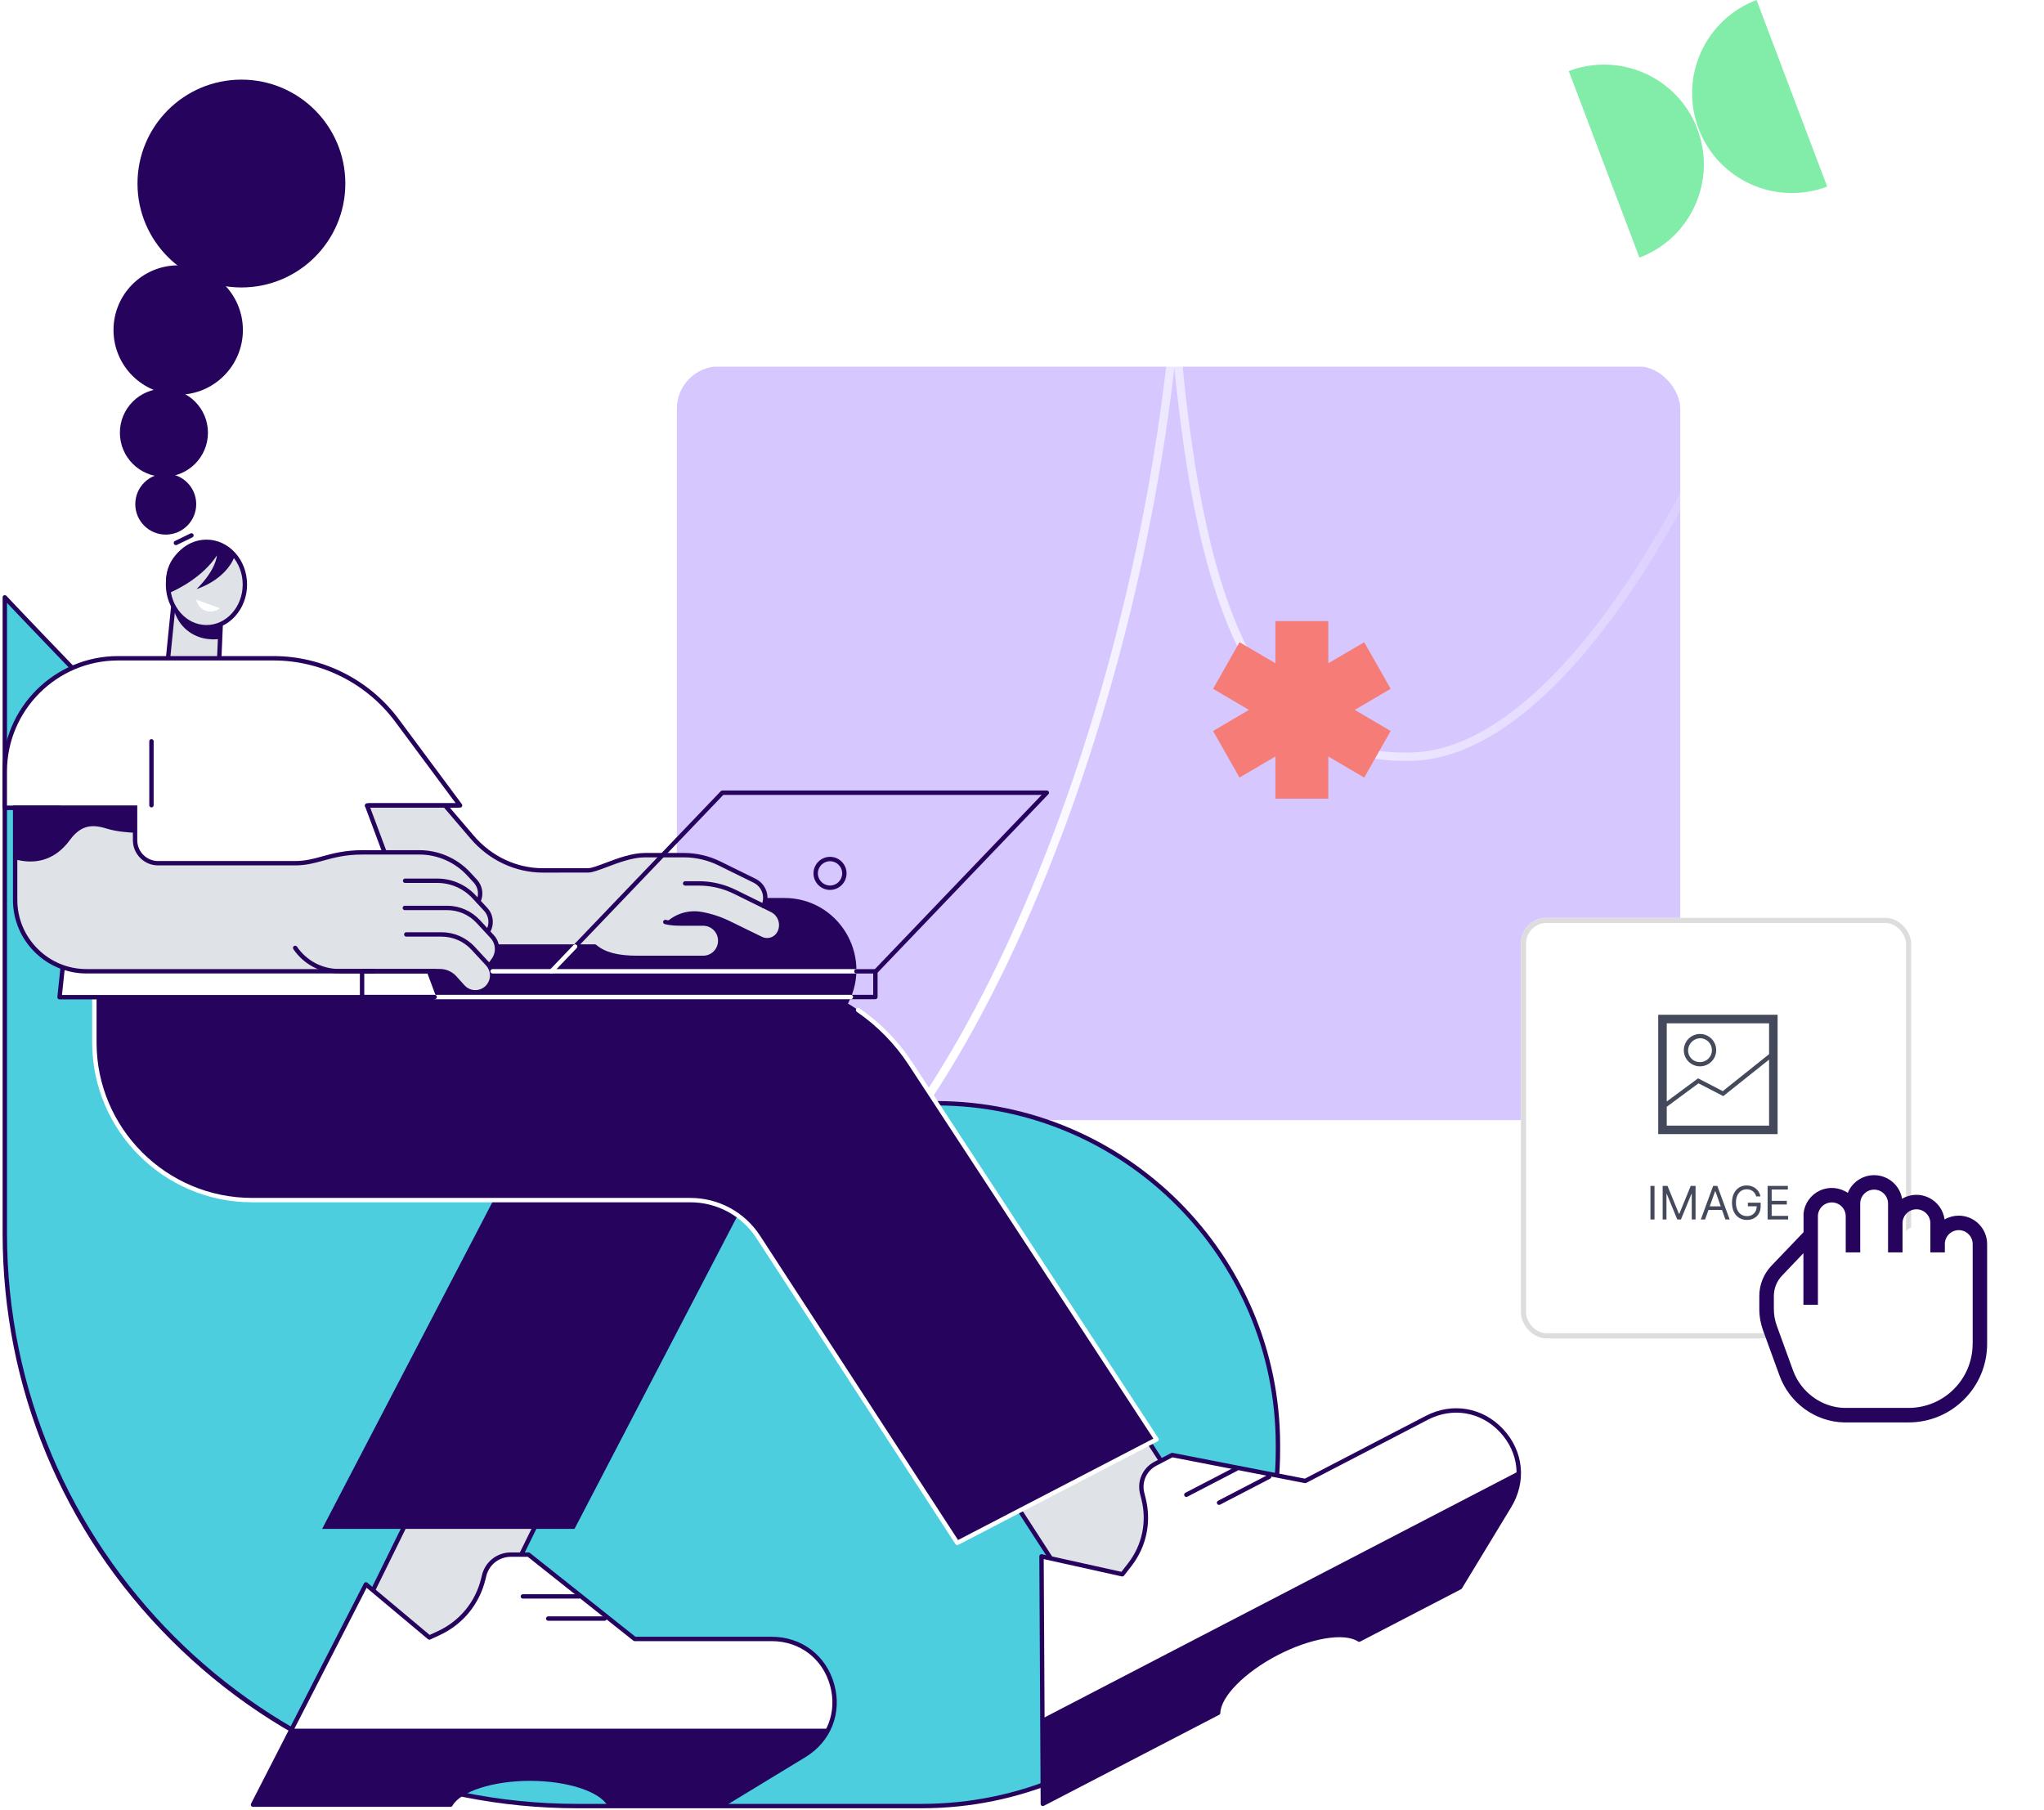 <svg width="385" height="341" viewBox="0 0 385 341" fill="none" xmlns="http://www.w3.org/2000/svg">
<g clip-path="url(#clip0_9349_76895)">
<rect x="316.953" y="69.072" width="142.61" height="189.624" transform="rotate(90 316.953 69.072)" fill="#D6C8FF"/>
<path d="M354.219 -98.001C365.73 10.952 310.48 140.742 266.344 142.515C235.555 143.752 225.557 112.601 221.26 61.402C212.598 152.192 169.315 238.434 133.393 239.877C98.438 241.282 90.282 200.939 86.841 136.907L-10.194 205.339" stroke="url(#paint0_linear_9349_76895)" stroke-width="1.567"/>
</g>
<g filter="url(#filter0_d_9349_76895)">
<rect x="286.48" y="170" width="73.495" height="79.222" rx="4.829" fill="white"/>
<rect x="286.963" y="170.483" width="72.529" height="78.256" rx="4.346" stroke="#DDDDDD" stroke-width="0.966"/>
</g>
<path d="M311.637 223.395V229.716H310.872V223.395H311.637ZM313.172 223.395H314.086L316.234 228.642H316.308L318.456 223.395H319.37V229.716H318.654V224.913H318.592L316.617 229.716H315.925L313.95 224.913H313.888V229.716H313.172V223.395ZM321.164 229.716H320.361L322.682 223.395H323.473L325.794 229.716H324.991L323.102 224.395H323.053L321.164 229.716ZM321.46 227.247H324.695V227.926H321.46V227.247ZM330.802 225.37C330.734 225.162 330.645 224.976 330.534 224.811C330.425 224.645 330.294 224.503 330.142 224.385C329.992 224.268 329.821 224.179 329.63 224.117C329.438 224.055 329.228 224.024 329 224.024C328.625 224.024 328.285 224.121 327.978 224.314C327.672 224.508 327.428 224.793 327.247 225.169C327.066 225.546 326.975 226.008 326.975 226.555C326.975 227.103 327.067 227.564 327.25 227.941C327.433 228.318 327.681 228.603 327.994 228.796C328.306 228.989 328.658 229.086 329.049 229.086C329.411 229.086 329.73 229.009 330.006 228.855C330.284 228.698 330.5 228.478 330.654 228.194C330.811 227.908 330.889 227.572 330.889 227.185L331.123 227.234H329.222V226.555H331.63V227.234C331.63 227.755 331.518 228.208 331.296 228.592C331.076 228.977 330.772 229.275 330.383 229.487C329.996 229.697 329.551 229.802 329.049 229.802C328.49 229.802 327.998 229.671 327.574 229.407C327.152 229.144 326.823 228.769 326.586 228.284C326.352 227.798 326.234 227.222 326.234 226.555C326.234 226.055 326.301 225.606 326.435 225.206C326.571 224.805 326.762 224.464 327.009 224.182C327.256 223.9 327.548 223.684 327.886 223.533C328.223 223.383 328.594 223.308 329 223.308C329.333 223.308 329.644 223.359 329.932 223.459C330.222 223.558 330.48 223.699 330.707 223.882C330.935 224.063 331.125 224.28 331.278 224.533C331.43 224.785 331.535 225.063 331.593 225.37H330.802ZM332.941 229.716V223.395H336.756V224.074H333.706V226.209H336.558V226.889H333.706V229.037H336.805V229.716H332.941Z" fill="#444A5B"/>
<path fill-rule="evenodd" clip-rule="evenodd" d="M312.336 191.156V213.643H334.822V191.156H312.336ZM333.216 192.763V198.577L324.494 205.54L319.844 203.131L313.941 207.491V192.763L333.216 192.763ZM313.941 212.036V208.487L319.924 204.07L324.59 206.479L333.216 199.604V212.036H313.941ZM320.208 200.873C320.812 200.873 321.402 200.694 321.903 200.359C322.405 200.023 322.796 199.547 323.027 198.989C323.258 198.431 323.319 197.818 323.201 197.226C323.083 196.634 322.793 196.09 322.366 195.663C321.939 195.237 321.395 194.946 320.803 194.828C320.211 194.71 319.598 194.771 319.04 195.002C318.483 195.233 318.006 195.624 317.671 196.126C317.335 196.628 317.156 197.218 317.156 197.821C317.156 198.631 317.478 199.407 318.05 199.979C318.622 200.552 319.399 200.873 320.208 200.873ZM320.206 195.573C320.803 195.573 321.375 195.81 321.796 196.232C322.218 196.654 322.455 197.226 322.455 197.822C322.455 198.418 322.218 198.99 321.796 199.412C321.375 199.834 320.803 200.071 320.206 200.071C319.909 200.078 319.613 200.025 319.337 199.915C319.06 199.805 318.809 199.64 318.599 199.429C318.389 199.219 318.223 198.968 318.113 198.692C318.003 198.415 317.95 198.119 317.958 197.822C317.983 197.234 318.228 196.677 318.645 196.26C319.061 195.844 319.618 195.599 320.206 195.573V195.573Z" fill="#444A5B"/>
<g filter="url(#filter1_d_9349_76895)">
<path d="M369.19 231.189C367.623 231.192 366.353 232.463 366.351 234.031V235.645H363.863V230.001C363.888 228.969 363.353 228.005 362.463 227.481C361.574 226.958 360.47 226.958 359.581 227.481C358.691 228.005 358.155 228.969 358.181 230.001V235.638H355.693V226.21C355.693 224.64 354.421 223.368 352.851 223.368C351.282 223.368 350.01 224.64 350.01 226.21V235.645H347.978V228.678C347.978 227.113 346.249 225.838 344.682 225.838C343.114 225.84 341.843 227.11 341.84 228.678L341.84 245.751H339.895V235.408L334.964 240.02C333.921 241.112 333.341 242.564 333.344 244.073V246.572C333.343 247.696 333.539 248.812 333.924 249.869L337.059 258.492C338.613 262.766 342.65 265.71 347.106 265.819H359.513C366.422 265.811 372.021 260.213 372.029 253.303V234.029C372.026 232.463 370.757 231.193 369.19 231.189L369.19 231.189Z" fill="white"/>
</g>
<path fill-rule="evenodd" clip-rule="evenodd" d="M368.939 228.996C368.002 228.996 367.081 229.243 366.27 229.713C366.034 227.938 364.925 226.4 363.317 225.615C361.708 224.829 359.813 224.901 358.269 225.806C357.862 223.453 355.944 221.655 353.569 221.4C351.194 221.145 348.939 222.495 348.041 224.708C346.49 223.649 344.498 223.481 342.792 224.266C341.086 225.05 339.917 226.672 339.711 228.538V232.109L333.674 238.414C332.198 239.957 331.374 242.01 331.375 244.145V246.582C331.378 247.984 331.628 249.374 332.112 250.69L335.172 259.101C336.084 261.622 337.726 263.815 339.889 265.398C342.05 266.99 344.647 267.88 347.33 267.946C347.445 267.946 359.501 267.946 359.501 267.946C367.664 267.938 374.279 261.323 374.288 253.16V234.347C374.285 231.394 371.892 229 368.939 228.996ZM371.557 253.152C371.55 259.809 366.156 265.204 359.499 265.212H347.397C343.113 265.108 339.229 262.273 337.733 258.163L334.676 249.75C334.305 248.736 334.116 247.664 334.117 246.585V244.146C334.115 242.713 334.666 241.334 335.656 240.297L339.684 236.069V245.782H342.414V229.125C342.414 227.677 343.587 226.504 345.035 226.504C346.482 226.504 347.655 227.677 347.655 229.125V235.92H350.384V226.716C350.384 225.269 351.557 224.096 353.004 224.096C354.452 224.096 355.625 225.269 355.625 226.716V235.92H358.355V230.421C358.355 228.973 359.528 227.8 360.976 227.8C362.423 227.8 363.596 228.973 363.596 230.421V235.92H366.325V234.346C366.325 232.899 367.498 231.726 368.945 231.726C370.393 231.726 371.566 232.899 371.566 234.346V253.152L371.557 253.152Z" fill="#26045D"/>
<path fill-rule="evenodd" clip-rule="evenodd" d="M235.245 133.725L228.488 129.751L233.469 120.974L240.229 124.941L240.233 117H250.194L250.198 124.941L256.958 120.974L261.939 129.751L255.182 133.725L261.939 137.699L256.958 146.476L250.198 142.509L250.194 150.45H240.233L240.229 142.509L233.469 146.476L228.488 137.699L235.245 133.725Z" fill="#F67C77"/>
<path d="M0.906 112.523V232.351C0.906 291.922 49.198 340.214 108.769 340.214H173.579C210.654 340.214 240.71 310.158 240.71 273.083V272.206C240.71 236.647 211.883 207.82 176.324 207.82H138.736C112.754 207.82 87.73 198.027 68.647 180.395C39.08 153.071 0.906 112.523 0.906 112.523Z" fill="#4CCEDF"/>
<path d="M173.577 340.628H108.768C79.845 340.628 52.654 329.366 32.205 308.915C11.756 288.463 0.492 261.273 0.492 232.352V112.524C0.492 112.356 0.595 112.202 0.753 112.14C0.91 112.078 1.09 112.118 1.206 112.241C1.589 112.646 39.708 153.093 68.926 180.092C87.987 197.708 112.778 207.409 138.734 207.409H176.322C212.052 207.409 241.12 236.477 241.12 272.207V273.084C241.12 310.328 210.821 340.628 173.577 340.628ZM1.319 113.563V232.352C1.319 291.601 49.521 339.803 108.768 339.803H173.577C210.365 339.803 240.294 309.874 240.294 273.086V272.209C240.294 236.935 211.596 208.237 176.322 208.237H138.734C112.57 208.237 87.58 198.458 68.366 180.702C41.338 155.722 6.703 119.256 1.319 113.563Z" fill="#26045D"/>
<path d="M79.604 280.559L64.164 311.957H88.791L104.142 280.735L79.604 280.559Z" fill="#DFE3E8"/>
<path d="M88.789 312.37H64.163C64.02 312.37 63.887 312.297 63.812 312.175C63.737 312.053 63.73 311.903 63.791 311.774L79.231 280.374C79.3 280.232 79.437 280.153 79.604 280.144L104.143 280.32C104.285 280.32 104.416 280.395 104.491 280.517C104.566 280.636 104.574 280.788 104.51 280.916L89.157 312.138C89.087 312.278 88.943 312.368 88.786 312.368L88.789 312.37ZM64.826 311.544H88.531L103.479 281.142L79.857 280.972L64.824 311.544H64.826Z" fill="#26045D"/>
<path d="M145.359 308.734H119.552L99.558 292.849H96.222C93.827 292.849 91.743 294.492 91.184 296.822L91.049 297.382C89.964 301.912 86.862 305.696 82.632 307.649L80.874 308.461L68.925 298.451L47.66 339.949H84.868C86.446 337.145 92.545 335.053 99.835 335.053C107.126 335.053 113.225 337.145 114.803 339.949H136.208L151.501 330.647C161.71 324.44 157.309 308.734 145.361 308.734H145.359Z" fill="white"/>
<path d="M136.203 340.361H114.798C114.648 340.361 114.511 340.281 114.438 340.151C112.91 337.438 106.767 335.466 99.83 335.466C92.894 335.466 86.752 337.436 85.223 340.151C85.15 340.281 85.013 340.361 84.863 340.361H47.655C47.511 340.361 47.378 340.286 47.303 340.164C47.228 340.041 47.222 339.889 47.288 339.762L68.552 298.263C68.61 298.151 68.715 298.072 68.837 298.048C68.959 298.022 69.088 298.055 69.184 298.136L80.933 307.977L82.453 307.274C86.593 305.363 89.579 301.721 90.639 297.287L90.774 296.727C91.38 294.2 93.616 292.437 96.213 292.437H99.551C99.645 292.437 99.735 292.468 99.808 292.526L119.689 308.322H145.352C150.986 308.322 155.608 311.827 157.128 317.253C158.648 322.676 156.521 328.074 151.706 331.002L136.413 340.303C136.349 340.343 136.274 340.363 136.199 340.363L136.203 340.361ZM115.032 339.535H136.088L151.284 330.293C155.773 327.564 157.758 322.532 156.339 317.474C154.922 312.415 150.611 309.147 145.358 309.147H119.551C119.457 309.147 119.367 309.115 119.294 309.057L99.412 293.261H96.219C94.005 293.261 92.099 294.764 91.584 296.918L91.449 297.478C90.326 302.162 87.176 306.006 82.805 308.024L81.047 308.836C80.903 308.903 80.731 308.881 80.609 308.778L69.055 299.099L48.334 339.535H84.633C86.494 336.641 92.671 334.639 99.832 334.639C106.994 334.639 113.171 336.641 115.032 339.535Z" fill="#26045D"/>
<path d="M54.988 325.639L47.656 339.948H84.864C86.442 337.144 92.541 335.053 99.832 335.053C107.122 335.053 113.221 337.144 114.799 339.948H136.204L151.497 330.646C153.668 329.327 155.173 327.575 156.089 325.639H54.988Z" fill="#26045D"/>
<path d="M113.886 305.306H103.256C103.027 305.306 102.844 305.121 102.844 304.894C102.844 304.667 103.029 304.481 103.256 304.481H113.886C114.115 304.481 114.299 304.667 114.299 304.894C114.299 305.121 114.113 305.306 113.886 305.306Z" fill="#26045D"/>
<path d="M109.113 301.133H98.483C98.254 301.133 98.07 300.948 98.07 300.721C98.07 300.494 98.256 300.309 98.483 300.309H109.113C109.342 300.309 109.525 300.494 109.525 300.721C109.525 300.948 109.34 301.133 109.113 301.133Z" fill="#26045D"/>
<path d="M46.34 169.156H147.743C157.912 169.156 164.457 179.94 159.762 188.961L108.212 288.002H60.679L103.877 205.088C105.028 202.878 103.426 200.238 100.935 200.238H46.34V169.156Z" fill="#26045D"/>
<path d="M206.984 307.559L233.092 297.422L194.873 238.391L177.258 261.645L206.984 307.559Z" fill="#DFE3E8"/>
<path d="M206.981 307.974C206.844 307.974 206.713 307.907 206.634 307.785L176.909 261.871C176.816 261.725 176.823 261.536 176.926 261.397L194.542 238.142C194.622 238.035 194.74 237.972 194.887 237.979C195.022 237.985 195.145 238.054 195.218 238.168L233.437 297.2C233.504 297.305 233.521 297.432 233.484 297.552C233.446 297.67 233.356 297.766 233.24 297.811L207.132 307.95C207.084 307.969 207.033 307.978 206.983 307.978L206.981 307.974ZM177.76 261.665L207.146 307.054L232.468 297.22L194.845 239.109L177.76 261.665Z" fill="#26045D"/>
<path d="M268.748 267.079L245.844 278.972L220.78 274.088L217.633 275.723C215.617 276.77 214.58 279.064 215.129 281.27L215.407 282.385C216.475 286.683 215.517 291.233 212.804 294.734L211.394 296.552L196.176 293.175L196.427 339.803L229.448 322.656C229.557 319.44 234.006 314.773 240.474 311.415C246.944 308.056 253.32 307.1 256.013 308.862L275.01 298.998L284.296 283.695C290.494 273.481 279.352 261.573 268.748 267.077V267.079Z" fill="white"/>
<path d="M196.427 340.217C196.352 340.217 196.279 340.196 196.213 340.157C196.09 340.082 196.015 339.949 196.013 339.806L195.762 293.179C195.762 293.053 195.818 292.933 195.915 292.854C196.013 292.776 196.14 292.746 196.264 292.772L211.227 296.091L212.478 294.479C215.13 291.057 216.05 286.685 215.006 282.485L214.728 281.369C214.131 278.969 215.248 276.495 217.444 275.355L220.591 273.721C220.673 273.678 220.769 273.665 220.861 273.682L245.784 278.538L268.559 266.711C273.559 264.116 279.275 265.096 283.125 269.21C286.974 273.324 287.572 279.094 284.649 283.911L275.362 299.214C275.323 299.277 275.266 299.332 275.199 299.365L256.202 309.229C256.071 309.299 255.912 309.291 255.786 309.209C253.179 307.503 246.82 308.584 240.663 311.782C234.507 314.977 229.964 319.558 229.859 322.671C229.853 322.821 229.769 322.956 229.636 323.023L196.614 340.17C196.554 340.2 196.489 340.217 196.423 340.217H196.427ZM196.592 293.69L196.837 339.126L229.053 322.397C229.371 318.971 233.931 314.348 240.287 311.047C246.642 307.749 253.046 306.678 256.032 308.388L274.717 298.685L283.944 283.482C286.669 278.991 286.11 273.61 282.521 269.774C278.932 265.937 273.6 265.023 268.939 267.444L246.035 279.338C245.952 279.381 245.857 279.394 245.765 279.377L220.842 274.521L217.823 276.09C215.967 277.053 215.025 279.143 215.529 281.173L215.806 282.288C216.912 286.737 215.937 291.366 213.13 294.989L211.72 296.807C211.623 296.933 211.46 296.991 211.304 296.957L196.59 293.692L196.592 293.69Z" fill="#26045D"/>
<path d="M196.342 323.726L196.428 339.805L229.449 322.658C229.558 319.442 234.007 314.775 240.475 311.416C246.945 308.058 253.321 307.102 256.014 308.864L275.011 299L284.297 283.697C285.615 281.525 286.143 279.278 286.065 277.136L196.34 323.726H196.342Z" fill="#26045D"/>
<path d="M229.617 283.484C229.467 283.484 229.325 283.403 229.25 283.261C229.145 283.059 229.223 282.809 229.426 282.704L238.86 277.805C239.063 277.7 239.312 277.779 239.417 277.981C239.522 278.184 239.443 278.433 239.241 278.538L229.806 283.437C229.744 283.469 229.681 283.484 229.617 283.484Z" fill="#26045D"/>
<path d="M223.453 281.985C223.303 281.985 223.161 281.904 223.086 281.762C222.981 281.56 223.059 281.31 223.262 281.205L232.696 276.306C232.899 276.201 233.148 276.28 233.253 276.482C233.358 276.685 233.279 276.934 233.077 277.039L223.642 281.938C223.58 281.97 223.517 281.985 223.453 281.985Z" fill="#26045D"/>
<path d="M140.979 183.856H17.777V196.376C17.777 212.775 31.071 226.071 47.472 226.071H130.028C135.193 226.071 140.008 228.683 142.825 233.013L180.316 290.644L217.848 271.154L171.492 200.351C164.755 190.06 153.281 183.858 140.979 183.858V183.856Z" fill="#26045D"/>
<path d="M180.316 291.054C180.179 291.054 180.048 290.987 179.969 290.867L142.478 233.236C139.727 229.006 135.071 226.481 130.026 226.481H47.47C30.869 226.481 17.363 212.976 17.363 196.374V187.545C17.363 187.316 17.549 187.133 17.776 187.133C18.002 187.133 18.188 187.318 18.188 187.545V196.374C18.188 212.521 31.324 225.655 47.468 225.655H130.024C135.351 225.655 140.263 228.32 143.168 232.784L180.455 290.1L217.249 270.995L171.142 200.574C168.557 196.627 165.278 193.275 161.391 190.604C161.203 190.474 161.154 190.218 161.284 190.03C161.413 189.843 161.67 189.794 161.857 189.923C165.832 192.654 169.189 196.086 171.832 200.121L218.19 270.924C218.253 271.021 218.274 271.141 218.244 271.256C218.214 271.368 218.139 271.464 218.034 271.518L180.502 291.008C180.442 291.039 180.376 291.054 180.312 291.054H180.316Z" fill="white"/>
<path d="M32.704 113.553L31.648 124.073H41.293L41.621 116.505L32.704 113.553Z" fill="#DFE3E8"/>
<path d="M41.291 124.486H31.647C31.531 124.486 31.418 124.437 31.341 124.349C31.263 124.263 31.225 124.147 31.236 124.031L32.293 113.511C32.306 113.387 32.374 113.275 32.479 113.205C32.584 113.138 32.715 113.119 32.833 113.16L41.751 116.112C41.927 116.17 42.041 116.337 42.033 116.523L41.706 124.093C41.696 124.314 41.514 124.488 41.293 124.488L41.291 124.486ZM32.102 123.66H40.896L41.194 116.798L33.062 114.107L32.102 123.66Z" fill="#26045D"/>
<path d="M41.451 120.349C41.508 119.067 41.564 117.787 41.618 116.505L32.555 114.013C32.661 114.672 33.108 116.891 35.092 118.608C37.744 120.9 40.983 120.426 41.451 120.349Z" fill="#26045D"/>
<path d="M38.885 118.15C42.883 118.15 46.124 114.549 46.124 110.106C46.124 105.664 42.883 102.062 38.885 102.062C34.886 102.062 31.645 105.664 31.645 110.106C31.645 114.549 34.886 118.15 38.885 118.15Z" fill="#DFE3E8"/>
<path d="M38.887 118.563C34.666 118.563 31.234 114.77 31.234 110.107C31.234 105.444 34.668 101.65 38.887 101.65C43.105 101.65 46.539 105.444 46.539 110.107C46.539 114.77 43.105 118.563 38.887 118.563ZM38.887 102.475C35.123 102.475 32.059 105.899 32.059 110.107C32.059 114.314 35.121 117.738 38.887 117.738C42.652 117.738 45.712 114.314 45.712 110.107C45.712 105.899 42.65 102.475 38.887 102.475Z" fill="#26045D"/>
<path d="M36.961 112.958C37.072 113.524 37.356 114.06 37.816 114.478C38.841 115.409 40.37 115.426 41.416 114.585L36.961 112.958Z" fill="white"/>
<path d="M44.237 104.7C42.912 103.083 41.01 102.062 38.886 102.062C34.889 102.062 31.273 104.998 31.273 109.44C31.273 109.972 31.491 111.178 31.796 111.738C33.644 110.956 38.227 108.625 40.847 104.642C40.847 104.642 40.755 107.294 37.022 110.971C37.022 110.971 42.517 109.328 44.237 104.7Z" fill="#26045D"/>
<path d="M31.219 100.705C34.389 100.705 36.958 98.136 36.958 94.966C36.958 91.797 34.389 89.228 31.219 89.228C28.05 89.228 25.48 91.797 25.48 94.966C25.48 98.136 28.05 100.705 31.219 100.705Z" fill="#26045D"/>
<path d="M30.875 89.808C35.456 89.808 39.169 86.095 39.169 81.515C39.169 76.935 35.456 73.222 30.875 73.222C26.295 73.222 22.582 76.935 22.582 81.515C22.582 86.095 26.295 89.808 30.875 89.808Z" fill="#26045D"/>
<path d="M33.565 74.355C40.295 74.355 45.751 68.899 45.751 62.169C45.751 55.439 40.295 49.983 33.565 49.983C26.835 49.983 21.379 55.439 21.379 62.169C21.379 68.899 26.835 74.355 33.565 74.355Z" fill="#26045D"/>
<path d="M45.472 54.148C56.283 54.148 65.046 45.384 65.046 34.574C65.046 23.764 56.283 15 45.472 15C34.662 15 25.898 23.764 25.898 34.574C25.898 45.384 34.662 54.148 45.472 54.148Z" fill="#26045D"/>
<path d="M33.131 102.69C32.978 102.69 32.832 102.604 32.76 102.458C32.661 102.253 32.745 102.006 32.952 101.906L35.883 100.484C36.089 100.385 36.334 100.469 36.434 100.675C36.533 100.879 36.449 101.127 36.243 101.226L33.311 102.649C33.253 102.677 33.191 102.69 33.131 102.69Z" fill="#26045D"/>
<path d="M78.391 171.554L59.633 147.6H80.303L88.956 157.72C92.289 161.619 97.162 163.862 102.289 163.86L117.148 163.854V178.269L92.202 178.276C86.81 178.276 81.718 175.799 78.395 171.554H78.391Z" fill="#DFE3E8"/>
<path d="M143.768 170.743L143.23 171.841L137.823 171.502L133.539 166.721H98.43V163.954H110.777C112.554 163.954 117.473 161.087 121.484 161.087H128.788C131.13 161.087 133.439 161.625 135.54 162.661L142.123 165.905C143.912 166.788 144.651 168.951 143.772 170.743H143.768Z" fill="#DFE3E8"/>
<path d="M137.306 173.891L143.35 176.845C144.638 177.48 146.197 176.946 146.827 175.656L146.838 175.636C147.597 174.08 146.954 172.202 145.402 171.438L138.389 167.982C136.288 166.947 133.977 166.407 131.636 166.407H98.43V176.543H123.161L125.693 174.131C127.38 172.525 129.723 171.784 132.019 172.176C133.528 172.433 135.349 172.937 137.308 173.893L137.306 173.891Z" fill="#DFE3E8"/>
<path d="M144.493 177.527C144.038 177.527 143.586 177.422 143.166 177.216L137.122 174.264C135.456 173.451 133.713 172.885 131.945 172.583C129.874 172.229 127.766 172.838 126.167 174.251C125.997 174.403 125.734 174.386 125.584 174.215C125.433 174.045 125.449 173.784 125.62 173.632C127.406 172.053 129.762 171.372 132.084 171.768C133.93 172.083 135.746 172.673 137.484 173.522L143.528 176.476C144.053 176.734 144.647 176.772 145.198 176.582C145.751 176.393 146.195 176 146.452 175.477C147.119 174.107 146.56 172.471 145.215 171.809L138.201 168.353C136.168 167.35 133.896 166.822 131.63 166.822H129.05C128.821 166.822 128.637 166.636 128.637 166.409C128.637 166.183 128.823 165.997 129.05 165.997H131.63C134.022 165.997 136.421 166.556 138.567 167.613L145.58 171.069C147.332 171.933 148.061 174.064 147.205 175.818C146.841 176.562 146.228 177.105 145.466 177.366C145.147 177.475 144.817 177.529 144.489 177.529L144.493 177.527Z" fill="#26045D"/>
<path d="M125.916 173.82C126.467 173.912 127.061 173.965 127.715 173.965C127.957 173.991 128.975 173.982 132.526 173.974C134.303 173.97 135.75 175.41 135.75 177.186V177.231C135.75 179.004 134.312 180.444 132.538 180.444H119.055C109.618 180.444 110.038 173.275 110.038 173.275V169.648H113.055C119.842 169.648 121.44 173.071 125.916 173.822V173.82Z" fill="#DFE3E8"/>
<path d="M132.447 180.859H120.005C116.258 180.859 113.674 180.179 111.891 178.719H92.197C86.74 178.719 81.458 176.136 78.07 171.809L59.311 147.855C59.214 147.731 59.195 147.56 59.264 147.42C59.334 147.277 59.478 147.188 59.635 147.188H80.306C80.426 147.188 80.542 147.24 80.619 147.332L89.272 157.452C92.587 161.33 97.329 163.553 102.284 163.553H102.29L110.778 163.544C111.413 163.544 112.617 163.088 114.009 162.561C116.234 161.72 119.002 160.674 121.483 160.674H128.787C131.178 160.674 133.577 161.233 135.723 162.29L142.306 165.534C144.275 166.505 145.104 168.829 144.189 170.827C144.093 171.035 143.85 171.126 143.642 171.031C143.434 170.935 143.344 170.69 143.438 170.484C144.165 168.896 143.507 167.048 141.94 166.276L135.358 163.032C133.324 162.029 131.053 161.501 128.787 161.501H121.483C119.152 161.501 116.462 162.516 114.3 163.334C112.77 163.911 111.561 164.368 110.776 164.368L102.288 164.378H102.282C97.085 164.378 92.115 162.048 88.642 157.987L80.113 148.01H60.482L78.718 171.295C81.951 175.424 86.991 177.889 92.195 177.889H112.039C112.139 177.889 112.232 177.924 112.307 177.988C113.936 179.38 116.382 180.029 120.003 180.029H132.445C133.988 180.029 135.244 178.773 135.244 177.231V177.186C135.244 176.438 134.951 175.733 134.421 175.205C133.89 174.674 133.184 174.389 132.434 174.386L130.667 174.389C128.572 174.395 128.077 174.397 127.852 174.376C126.911 174.376 126.049 174.277 125.215 174.078C124.994 174.026 124.857 173.803 124.909 173.582C124.962 173.36 125.187 173.224 125.408 173.276C126.184 173.462 126.99 173.552 127.872 173.552C127.887 173.552 127.902 173.552 127.916 173.554C128.088 173.572 128.684 173.57 130.665 173.565L132.432 173.561H132.442C133.409 173.561 134.318 173.938 135.004 174.622C135.692 175.308 136.068 176.219 136.068 177.188V177.233C136.068 179.23 134.441 180.857 132.444 180.857L132.447 180.859Z" fill="#26045D"/>
<path d="M82.625 187.844H11.215L15.719 145.212H66.709L82.625 187.844Z" fill="white"/>
<path d="M82.624 188.259H11.214C11.098 188.259 10.985 188.211 10.906 188.123C10.828 188.036 10.79 187.92 10.803 187.802L15.309 145.17C15.331 144.96 15.508 144.801 15.719 144.801H66.708C66.881 144.801 67.034 144.908 67.094 145.069L83.01 187.701C83.057 187.828 83.04 187.969 82.963 188.081C82.886 188.192 82.759 188.259 82.624 188.259ZM11.671 187.433H82.028L66.42 145.625H16.09L11.673 187.433H11.671Z" fill="#26045D"/>
<path d="M2.852 169.498V139.639H25.443V158.264C25.443 160.663 27.388 162.607 29.787 162.607L66.943 162.596V182.953L16.319 182.962C8.883 182.962 2.852 176.935 2.852 169.498Z" fill="#DFE3E8"/>
<path d="M2.852 161.885V139.639H25.443V156.872C23.929 156.808 21.863 156.626 20.257 156.131C17.854 155.391 15.499 155.048 13.184 158.212C10.153 162.356 6.261 162.807 2.852 161.885Z" fill="#26045D"/>
<path d="M89.289 168.927L91.499 171.312C92.614 172.518 92.726 174.343 91.767 175.676L89.596 178.687L84.339 172.821H51.309V165.909H82.386C85.006 165.909 87.51 167.002 89.289 168.927Z" fill="#DFE3E8"/>
<path d="M88.271 164.616L89.521 165.966C90.636 167.171 90.749 168.996 89.789 170.329L87.619 173.341L82.362 167.474H51.309V162.665H56.579C58.758 162.665 62.647 160.562 67.569 160.562H78.998C82.519 160.562 85.882 162.032 88.273 164.616H88.271Z" fill="#DFE3E8"/>
<path d="M91.765 176.091C91.681 176.091 91.596 176.067 91.523 176.012C91.338 175.879 91.296 175.621 91.43 175.435C92.271 174.265 92.172 172.65 91.193 171.593L88.984 169.207C87.287 167.374 84.881 166.323 82.383 166.323H76.303C76.074 166.323 75.891 166.137 75.891 165.91C75.891 165.684 76.076 165.498 76.303 165.498H82.383C85.11 165.498 87.737 166.647 89.589 168.647L91.799 171.033C93.043 172.376 93.169 174.43 92.099 175.919C92.018 176.031 91.891 176.091 91.763 176.091H91.765Z" fill="#26045D"/>
<path d="M90.059 173.574L92.71 176.437C93.825 177.642 93.937 179.468 92.978 180.8L90.807 183.812L85.55 177.946H65.086V171.032H84.244C86.452 171.032 88.56 171.952 90.059 173.574Z" fill="#DFE3E8"/>
<path d="M92.132 182.387C92.048 182.387 91.963 182.363 91.892 182.308C91.707 182.175 91.665 181.917 91.798 181.731L92.644 180.558C93.485 179.388 93.386 177.773 92.407 176.716L89.757 173.852C88.339 172.321 86.329 171.444 84.245 171.444H76.248C76.02 171.444 75.836 171.258 75.836 171.031C75.836 170.805 76.022 170.619 76.248 170.619H84.245C86.56 170.619 88.79 171.594 90.365 173.294L93.015 176.157C94.259 177.501 94.385 179.557 93.315 181.043L92.469 182.217C92.389 182.329 92.261 182.389 92.134 182.389L92.132 182.387Z" fill="#26045D"/>
<path d="M89.093 178.608L91.857 181.595C92.882 182.703 92.985 184.378 92.103 185.602C90.918 187.246 88.519 187.373 87.168 185.864L85.666 184.191C84.949 183.391 83.925 182.933 82.852 182.933H65.667C61.175 182.933 58.013 182.676 53.684 176.016L83.172 176.021C85.419 176.021 87.565 176.958 89.091 178.608H89.093Z" fill="#DFE3E8"/>
<path d="M89.528 187.333C88.51 187.333 87.547 186.906 86.861 186.141L85.361 184.468C84.724 183.756 83.81 183.349 82.854 183.349H63.848C60.403 183.349 57.191 181.645 55.255 178.791C55.127 178.602 55.176 178.345 55.365 178.217C55.554 178.09 55.811 178.139 55.939 178.328C57.721 180.956 60.676 182.524 63.848 182.524H82.854C84.044 182.524 85.181 183.032 85.976 183.919L87.477 185.592C88.038 186.218 88.84 186.548 89.678 186.505C90.515 186.46 91.278 186.044 91.769 185.362C92.534 184.301 92.444 182.835 91.556 181.876L88.791 178.888C87.348 177.329 85.3 176.435 83.176 176.435H76.523C76.294 176.435 76.11 176.249 76.11 176.023C76.11 175.796 76.296 175.61 76.523 175.61H83.176C85.53 175.61 87.798 176.602 89.398 178.33L92.163 181.317C93.317 182.564 93.433 184.468 92.442 185.847C91.805 186.732 90.813 187.273 89.725 187.332C89.659 187.335 89.595 187.337 89.53 187.337L89.528 187.333Z" fill="#26045D"/>
<path d="M16.314 183.376C12.607 183.376 9.123 181.933 6.503 179.312C3.881 176.691 2.438 173.206 2.438 169.497V139.638C2.438 139.409 2.623 139.226 2.85 139.226H25.441C25.67 139.226 25.854 139.411 25.854 139.638V158.264C25.854 159.313 26.262 160.301 27.004 161.043C27.747 161.785 28.732 162.194 29.782 162.194H55.591C57.523 162.194 59.066 161.768 60.698 161.318C62.685 160.771 64.936 160.149 68.33 160.149H78.996C82.621 160.149 86.112 161.675 88.575 164.334L89.825 165.683C90.901 166.845 91.161 168.521 90.489 169.951C90.393 170.157 90.145 170.247 89.939 170.15C89.733 170.052 89.643 169.807 89.741 169.6C90.269 168.476 90.065 167.158 89.22 166.244L87.97 164.894C85.662 162.404 82.394 160.974 78.998 160.974H68.332C65.05 160.974 62.951 161.553 60.919 162.113C59.231 162.578 57.636 163.018 55.593 163.018H29.784C28.513 163.018 27.319 162.524 26.421 161.626C25.524 160.728 25.029 159.532 25.029 158.262V140.05H3.262V169.496C3.262 172.981 4.621 176.259 7.085 178.726C9.55 181.19 12.828 182.547 16.314 182.547H70.409C70.637 182.547 70.821 182.733 70.821 182.96C70.821 183.186 70.635 183.372 70.409 183.372H16.314V183.376Z" fill="#26045D"/>
<path d="M0.898 151.723V145.345C0.898 133.556 10.455 124 22.244 124H51.522C60.679 124 69.295 128.335 74.752 135.686L86.657 151.721H0.898V151.723Z" fill="white"/>
<path d="M11.214 152.593H0.901C0.672 152.593 0.488 152.407 0.488 152.18V145.345C0.488 133.349 10.249 123.588 22.246 123.588H51.524C60.768 123.588 69.576 128.018 75.086 135.44L86.991 151.476C87.085 151.601 87.098 151.768 87.029 151.907C86.959 152.045 86.815 152.134 86.659 152.134H69.453C69.224 152.134 69.04 151.948 69.04 151.721C69.04 151.494 69.226 151.309 69.453 151.309H85.839L74.423 135.933C69.068 128.719 60.507 124.414 51.524 124.414H22.246C10.704 124.414 1.315 133.804 1.315 145.345V151.768H11.214C11.443 151.768 11.627 151.954 11.627 152.18C11.627 152.407 11.441 152.593 11.214 152.593Z" fill="#26045D"/>
<path d="M86.185 152.135H69.139C68.91 152.135 68.727 151.95 68.727 151.723C68.727 151.496 68.912 151.311 69.139 151.311H86.185C86.413 151.311 86.597 151.496 86.597 151.723C86.597 151.95 86.411 152.135 86.185 152.135Z" fill="#26045D"/>
<path d="M28.529 152.094C28.301 152.094 28.117 151.908 28.117 151.681V139.64C28.117 139.411 28.303 139.228 28.529 139.228C28.756 139.228 28.942 139.413 28.942 139.64V151.681C28.942 151.91 28.756 152.094 28.529 152.094Z" fill="#26045D"/>
<path d="M164.97 183.381C164.867 183.381 164.764 183.344 164.685 183.267C164.52 183.109 164.514 182.847 164.672 182.682L196.205 149.738H136.239L108.622 178.589C108.465 178.754 108.203 178.759 108.038 178.602C107.873 178.445 107.867 178.182 108.025 178.017L135.762 149.039C135.841 148.958 135.948 148.911 136.06 148.911H197.172C197.337 148.911 197.487 149.01 197.552 149.162C197.618 149.314 197.584 149.49 197.472 149.61L165.27 183.252C165.189 183.336 165.08 183.379 164.972 183.379L164.97 183.381Z" fill="#26045D"/>
<path d="M103.858 183.381C103.755 183.381 103.652 183.344 103.573 183.267C103.408 183.109 103.402 182.847 103.56 182.682L108.024 178.019C108.181 177.854 108.444 177.849 108.609 178.006C108.774 178.163 108.779 178.426 108.622 178.591L104.158 183.254C104.077 183.338 103.968 183.381 103.86 183.381H103.858Z" fill="white"/>
<path d="M161.305 183.38H92.779C92.551 183.38 92.367 183.195 92.367 182.968C92.367 182.741 92.553 182.556 92.779 182.556H161.305C161.534 182.556 161.718 182.741 161.718 182.968C161.718 183.195 161.532 183.38 161.305 183.38Z" fill="white"/>
<path d="M164.884 188.226H160.276C160.047 188.226 159.863 188.041 159.863 187.814C159.863 187.587 160.049 187.401 160.276 187.401H164.472V183.383H161.305C161.076 183.383 160.892 183.198 160.892 182.971C160.892 182.744 161.078 182.559 161.305 182.559H164.886C165.115 182.559 165.298 182.744 165.298 182.971V187.816C165.298 188.044 165.113 188.228 164.886 188.228L164.884 188.226Z" fill="#26045D"/>
<path d="M160.276 188.226H81.877C81.648 188.226 81.465 188.04 81.465 187.814C81.465 187.587 81.65 187.401 81.877 187.401H160.276C160.505 187.401 160.688 187.587 160.688 187.814C160.688 188.04 160.503 188.226 160.276 188.226Z" fill="white"/>
<path d="M81.877 188.225H68.198C67.969 188.225 67.785 188.04 67.785 187.813V182.968C67.785 182.739 67.971 182.556 68.198 182.556H82.059C82.288 182.556 82.471 182.741 82.471 182.968C82.471 183.195 82.286 183.38 82.059 183.38H68.612V187.399H81.877C82.106 187.399 82.29 187.584 82.29 187.811C82.29 188.038 82.104 188.223 81.877 188.223V188.225Z" fill="#26045D"/>
<path d="M156.341 167.635C154.625 167.635 153.227 166.237 153.227 164.52C153.227 162.803 154.625 161.405 156.341 161.405C158.058 161.405 159.456 162.803 159.456 164.52C159.456 166.237 158.058 167.635 156.341 167.635ZM156.341 162.232C155.08 162.232 154.053 163.259 154.053 164.52C154.053 165.781 155.08 166.809 156.341 166.809C157.603 166.809 158.63 165.781 158.63 164.52C158.63 163.259 157.603 162.232 156.341 162.232Z" fill="#26045D"/>
<path d="M344.161 35.144L330.855 0C321.151 3.674 316.262 14.52 319.936 24.225C323.61 33.93 334.456 38.818 344.161 35.144Z" fill="#82EDA8"/>
<path d="M319.715 24.308C316.041 14.603 305.196 9.715 295.49 13.389L308.796 48.533C318.5 44.859 323.389 34.013 319.715 24.308Z" fill="#82EDA8"/>
<defs>
<filter id="filter0_d_9349_76895" x="262.337" y="148.754" width="121.782" height="127.509" filterUnits="userSpaceOnUse" color-interpolation-filters="sRGB">
<feFlood flood-opacity="0" result="BackgroundImageFix"/>
<feColorMatrix in="SourceAlpha" type="matrix" values="0 0 0 0 0 0 0 0 0 0 0 0 0 0 0 0 0 0 127 0" result="hardAlpha"/>
<feOffset dy="2.897"/>
<feGaussianBlur stdDeviation="12.072"/>
<feColorMatrix type="matrix" values="0 0 0 0 0.298 0 0 0 0 0.086 0 0 0 0 0.431 0 0 0 0.173 0"/>
<feBlend mode="normal" in2="BackgroundImageFix" result="effect1_dropShadow_9349_76895"/>
<feBlend mode="normal" in="SourceGraphic" in2="effect1_dropShadow_9349_76895" result="shape"/>
</filter>
<filter id="filter1_d_9349_76895" x="325.42" y="219.406" width="54.533" height="58.299" filterUnits="userSpaceOnUse" color-interpolation-filters="sRGB">
<feFlood flood-opacity="0" result="BackgroundImageFix"/>
<feColorMatrix in="SourceAlpha" type="matrix" values="0 0 0 0 0 0 0 0 0 0 0 0 0 0 0 0 0 0 127 0" result="hardAlpha"/>
<feOffset dy="3.962"/>
<feGaussianBlur stdDeviation="3.962"/>
<feColorMatrix type="matrix" values="0 0 0 0 0 0 0 0 0 0 0 0 0 0 0 0 0 0 0.161 0"/>
<feBlend mode="normal" in2="BackgroundImageFix" result="effect1_dropShadow_9349_76895"/>
<feBlend mode="normal" in="SourceGraphic" in2="effect1_dropShadow_9349_76895" result="shape"/>
</filter>
<linearGradient id="paint0_linear_9349_76895" x1="170.688" y1="143.044" x2="326.334" y2="61.036" gradientUnits="userSpaceOnUse">
<stop stop-color="white"/>
<stop offset="1" stop-color="white" stop-opacity="0"/>
</linearGradient>
<clipPath id="clip0_9349_76895">
<rect x="127.488" y="69" width="189" height="142" rx="8" fill="white"/>
</clipPath>
</defs>
</svg>

